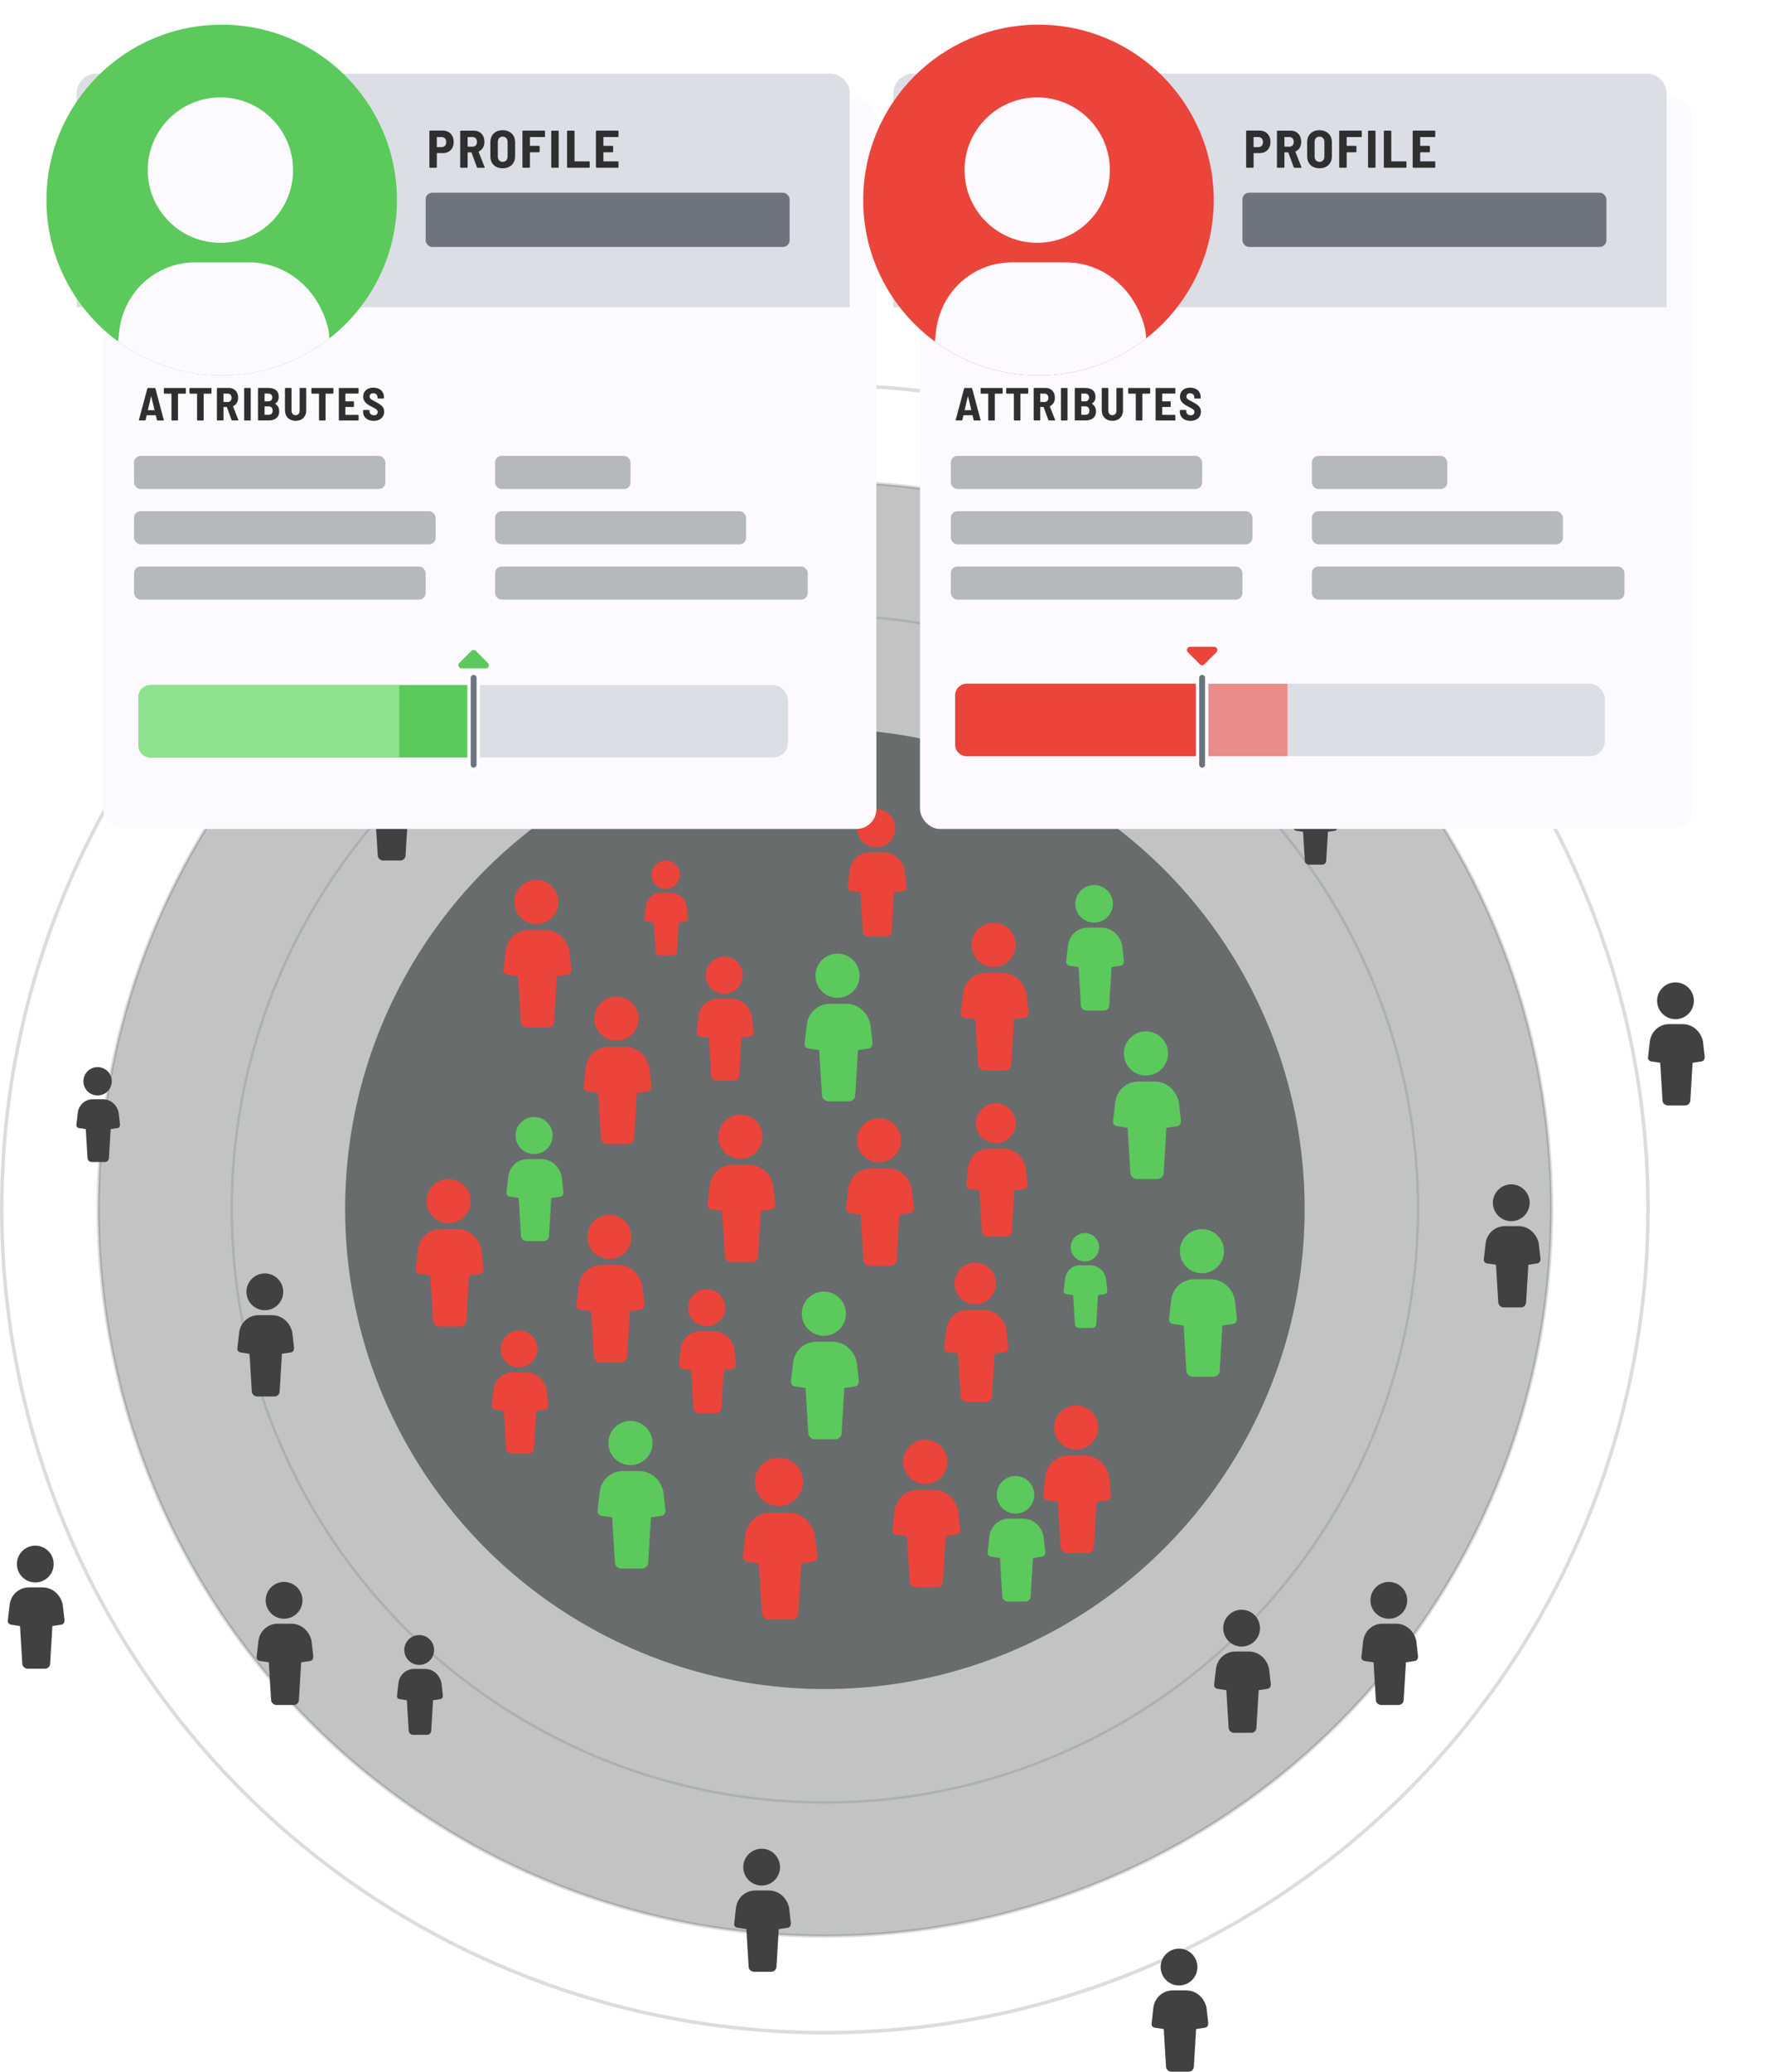 <?xml version="1.0" encoding="UTF-8"?>
<svg id="Layer_2" data-name="Layer 2" xmlns="http://www.w3.org/2000/svg" xmlns:xlink="http://www.w3.org/1999/xlink" viewBox="0 0 535.24 624.65">
  <defs>
    <style>
      .cls-1 {
        stroke-width: 1.06px;
      }

      .cls-1, .cls-2, .cls-3, .cls-4 {
        fill: none;
      }

      .cls-1, .cls-3, .cls-5, .cls-4 {
        opacity: .25;
      }

      .cls-1, .cls-3, .cls-4 {
        stroke: #6d747e;
        stroke-miterlimit: 10;
      }

      .cls-6 {
        clip-path: url(#clippath);
      }

      .cls-2, .cls-5, .cls-7, .cls-8, .cls-9, .cls-10, .cls-11, .cls-12, .cls-13, .cls-14, .cls-15, .cls-16, .cls-17, .cls-18, .cls-19, .cls-20 {
        stroke-width: 0px;
      }

      .cls-3 {
        stroke-width: .76px;
      }

      .cls-21 {
        clip-path: url(#clippath-1);
      }

      .cls-22 {
        filter: url(#drop-shadow-4);
      }

      .cls-23 {
        filter: url(#drop-shadow-2);
      }

      .cls-5, .cls-7 {
        fill: #0e1417;
      }

      .cls-7 {
        opacity: .5;
      }

      .cls-8 {
        filter: url(#drop-shadow-3);
      }

      .cls-8, .cls-9, .cls-20 {
        fill: #fcfaff;
      }

      .cls-9 {
        filter: url(#drop-shadow-1);
      }

      .cls-10 {
        fill: #5cc95c;
      }

      .cls-11 {
        fill: #6d747e;
      }

      .cls-12 {
        fill: #2f2f2f;
      }

      .cls-13 {
        fill: #404142;
      }

      .cls-14 {
        fill: #dcdee6;
      }

      .cls-15 {
        fill: #b5b8bc;
      }

      .cls-16 {
        fill: #8de28d;
      }

      .cls-17 {
        fill: #fff;
      }

      .cls-18 {
        fill: #eb443b;
      }

      .cls-19 {
        fill: #ea8c8c;
      }
    </style>
    <filter id="drop-shadow-1" filterUnits="userSpaceOnUse">
      <feOffset dx="8.01" dy="8.01"/>
      <feGaussianBlur result="blur" stdDeviation="8.01"/>
      <feFlood flood-color="#000" flood-opacity=".35"/>
      <feComposite in2="blur" operator="in"/>
      <feComposite in="SourceGraphic"/>
    </filter>
    <filter id="drop-shadow-2" filterUnits="userSpaceOnUse">
      <feOffset dx="7.44" dy="7.44"/>
      <feGaussianBlur result="blur-2" stdDeviation="18.8"/>
      <feFlood flood-color="#000" flood-opacity=".45"/>
      <feComposite in2="blur-2" operator="in"/>
      <feComposite in="SourceGraphic"/>
    </filter>
    <clipPath id="clippath">
      <circle class="cls-2" cx="59.45" cy="52.88" r="52.88"/>
    </clipPath>
    <filter id="drop-shadow-3" filterUnits="userSpaceOnUse">
      <feOffset dx="8.01" dy="8.01"/>
      <feGaussianBlur result="blur-3" stdDeviation="8.01"/>
      <feFlood flood-color="#000" flood-opacity=".35"/>
      <feComposite in2="blur-3" operator="in"/>
      <feComposite in="SourceGraphic"/>
    </filter>
    <filter id="drop-shadow-4" filterUnits="userSpaceOnUse">
      <feOffset dx="7.44" dy="7.44"/>
      <feGaussianBlur result="blur-4" stdDeviation="18.8"/>
      <feFlood flood-color="#000" flood-opacity=".45"/>
      <feComposite in2="blur-4" operator="in"/>
      <feComposite in="SourceGraphic"/>
    </filter>
    <clipPath id="clippath-1">
      <circle class="cls-2" cx="305.88" cy="52.88" r="52.88"/>
    </clipPath>
  </defs>
  <g id="Layer_1-2" data-name="Layer 1">
    <circle class="cls-4" cx="248.88" cy="364.52" r="219.24"/>
    <circle class="cls-5" cx="248.88" cy="364.52" r="219.24"/>
    <circle class="cls-7" cx="248.88" cy="364.52" r="144.75"/>
    <circle class="cls-1" cx="248.88" cy="364.52" r="248.35"/>
    <circle class="cls-3" cx="248.88" cy="364.52" r="178.95"/>
    <path class="cls-18" d="m158.77,413.77h-4.06c-2.98,0-5.42,2.17-5.83,5.15l-.54,4.74c-.14.68.27,1.22.95,1.35.81.14,1.76.27,2.71.41l.68,11.24c0,.95.81,1.63,1.63,1.63h5.15c.95,0,1.63-.68,1.63-1.63l.68-11.24c.95-.14,1.76-.27,2.71-.41.68-.14.95-.68.95-1.35l-.54-4.74c-.68-2.98-3.12-5.15-6.1-5.15h0Zm3.39-7.04c0,3.07-2.49,5.55-5.55,5.55s-5.55-2.49-5.55-5.55,2.49-5.55,5.55-5.55,5.55,2.49,5.55,5.55"/>
    <path class="cls-13" d="m87.87,489.56h-4.06c-2.98,0-5.42,2.17-5.83,5.15l-.54,4.74c-.14.68.27,1.22.95,1.35.81.14,1.76.27,2.71.41l.68,11.24c0,.95.81,1.63,1.63,1.63h5.15c.95,0,1.63-.68,1.63-1.63l.68-11.24c.95-.14,1.76-.27,2.71-.41.68-.14.95-.68.95-1.35l-.54-4.74c-.68-2.98-3.12-5.15-6.1-5.15h0Zm3.39-7.04c0,3.07-2.49,5.55-5.55,5.55s-5.55-2.49-5.55-5.55,2.49-5.55,5.55-5.55,5.55,2.49,5.55,5.55"/>
    <path class="cls-13" d="m82.06,396.54h-4.06c-2.98,0-5.42,2.17-5.83,5.15l-.54,4.74c-.14.68.27,1.22.95,1.35.81.14,1.76.27,2.71.41l.68,11.24c0,.95.81,1.63,1.63,1.63h5.15c.95,0,1.63-.68,1.63-1.63l.68-11.24c.95-.14,1.76-.27,2.71-.41.68-.14.95-.68.95-1.35l-.54-4.74c-.68-2.98-3.12-5.15-6.1-5.15h0Zm3.39-7.04c0,3.07-2.49,5.55-5.55,5.55s-5.55-2.49-5.55-5.55,2.49-5.55,5.55-5.55,5.55,2.49,5.55,5.55"/>
    <path class="cls-13" d="m12.81,478.62h-4.06c-2.98,0-5.42,2.17-5.83,5.15l-.54,4.74c-.14.68.27,1.22.95,1.35.81.14,1.76.27,2.71.41l.68,11.24c0,.95.81,1.63,1.63,1.63h5.15c.95,0,1.63-.68,1.63-1.63l.68-11.24c.95-.14,1.76-.27,2.71-.41.68-.14.95-.68.95-1.35l-.54-4.74c-.68-2.98-3.12-5.15-6.1-5.15h0Zm3.39-7.04c0,3.07-2.49,5.55-5.55,5.55s-5.55-2.49-5.55-5.55,2.49-5.55,5.55-5.55,5.55,2.49,5.55,5.55"/>
    <path class="cls-13" d="m128.24,503.2h-3.29c-2.41,0-4.39,1.76-4.72,4.17l-.44,3.84c-.11.55.22.99.77,1.1.66.11,1.43.22,2.19.33l.55,9.11c0,.77.66,1.32,1.32,1.32h4.17c.77,0,1.32-.55,1.32-1.32l.55-9.11c.77-.11,1.43-.22,2.19-.33.55-.11.77-.55.77-1.1l-.44-3.84c-.55-2.41-2.52-4.17-4.94-4.17h0Zm2.74-5.71c0,2.48-2.01,4.5-4.5,4.5s-4.5-2.01-4.5-4.5,2.01-4.5,4.5-4.5,4.5,2.01,4.5,4.5"/>
    <path class="cls-13" d="m120.05,234.94h-4.06c-2.98,0-5.42,2.17-5.83,5.15l-.54,4.74c-.14.68.27,1.22.95,1.35.81.14,1.76.27,2.71.41l.68,11.24c0,.95.81,1.63,1.63,1.63h5.15c.95,0,1.63-.68,1.63-1.63l.68-11.24c.95-.14,1.76-.27,2.71-.41.68-.14.95-.68.95-1.35l-.54-4.74c-.68-2.98-3.12-5.15-6.1-5.15h0Zm3.39-7.04c0,3.07-2.49,5.55-5.55,5.55s-5.55-2.49-5.55-5.55,2.49-5.55,5.55-5.55,5.55,2.49,5.55,5.55"/>
    <path class="cls-13" d="m231.96,570h-4.06c-2.98,0-5.42,2.17-5.83,5.15l-.54,4.74c-.14.68.27,1.22.95,1.35.81.14,1.76.27,2.71.41l.68,11.24c0,.95.81,1.63,1.63,1.63h5.15c.95,0,1.63-.68,1.63-1.63l.68-11.24c.95-.14,1.76-.27,2.71-.41.68-.14.95-.68.95-1.35l-.54-4.74c-.68-2.98-3.12-5.15-6.1-5.15h0Zm3.39-7.04c0,3.07-2.49,5.55-5.55,5.55s-5.55-2.49-5.55-5.55,2.49-5.55,5.55-5.55,5.55,2.49,5.55,5.55"/>
    <path class="cls-13" d="m357.89,600.13h-4.06c-2.98,0-5.42,2.17-5.83,5.15l-.54,4.74c-.14.68.27,1.22.95,1.35.81.14,1.76.27,2.71.41l.68,11.24c0,.95.81,1.63,1.63,1.63h5.15c.95,0,1.63-.68,1.63-1.63l.68-11.24c.95-.14,1.76-.27,2.71-.41.68-.14.95-.68.95-1.35l-.54-4.74c-.68-2.98-3.12-5.15-6.1-5.15h0Zm3.39-7.04c0,3.07-2.49,5.55-5.55,5.55s-5.55-2.49-5.55-5.55,2.49-5.55,5.55-5.55,5.55,2.49,5.55,5.55"/>
    <path class="cls-13" d="m421.19,489.56h-4.06c-2.98,0-5.42,2.17-5.83,5.15l-.54,4.74c-.14.68.27,1.22.95,1.35.81.14,1.76.27,2.71.41l.68,11.24c0,.95.81,1.63,1.63,1.63h5.15c.95,0,1.63-.68,1.63-1.63l.68-11.24c.95-.14,1.76-.27,2.71-.41.68-.14.95-.68.95-1.35l-.54-4.74c-.68-2.98-3.12-5.15-6.1-5.15h0Zm3.39-7.04c0,3.07-2.49,5.55-5.55,5.55s-5.55-2.49-5.55-5.55,2.49-5.55,5.55-5.55,5.55,2.49,5.55,5.55"/>
    <path class="cls-13" d="m376.77,497.95h-4.06c-2.98,0-5.42,2.17-5.83,5.15l-.54,4.74c-.14.68.27,1.22.95,1.35.81.14,1.76.27,2.71.41l.68,11.24c0,.95.81,1.63,1.63,1.63h5.15c.95,0,1.63-.68,1.63-1.63l.68-11.24c.95-.14,1.76-.27,2.71-.41.68-.14.95-.68.95-1.35l-.54-4.74c-.68-2.98-3.12-5.15-6.1-5.15h0Zm3.39-7.04c0,3.07-2.49,5.55-5.55,5.55s-5.55-2.49-5.55-5.55,2.49-5.55,5.55-5.55,5.55,2.49,5.55,5.55"/>
    <path class="cls-13" d="m458.13,369.69h-4.06c-2.98,0-5.42,2.17-5.83,5.15l-.54,4.74c-.14.68.27,1.22.95,1.35.81.14,1.76.27,2.71.41l.68,11.24c0,.95.81,1.63,1.63,1.63h5.15c.95,0,1.63-.68,1.63-1.63l.68-11.24c.95-.14,1.76-.27,2.71-.41.68-.14.95-.68.95-1.35l-.54-4.74c-.68-2.98-3.12-5.15-6.1-5.15h0Zm3.39-7.04c0,3.07-2.49,5.55-5.55,5.55s-5.55-2.49-5.55-5.55,2.49-5.55,5.55-5.55,5.55,2.49,5.55,5.55"/>
    <path class="cls-13" d="m507.68,308.79h-4.06c-2.98,0-5.42,2.17-5.83,5.15l-.54,4.74c-.14.68.27,1.22.95,1.35.81.14,1.76.27,2.71.41l.68,11.24c0,.95.81,1.63,1.63,1.63h5.15c.95,0,1.63-.68,1.63-1.63l.68-11.24c.95-.14,1.76-.27,2.71-.41.68-.14.95-.68.95-1.35l-.54-4.74c-.68-2.98-3.12-5.15-6.1-5.15h0Zm3.39-7.04c0,3.07-2.49,5.55-5.55,5.55s-5.55-2.49-5.55-5.55,2.49-5.55,5.55-5.55,5.55,2.49,5.55,5.55"/>
    <path class="cls-18" d="m164.44,280.4h-4.87c-3.57,0-6.5,2.6-6.99,6.17l-.65,5.69c-.16.81.32,1.46,1.14,1.62.97.16,2.11.32,3.25.49l.81,13.48c0,1.14.97,1.95,1.95,1.95h6.17c1.14,0,1.95-.81,1.95-1.95l.81-13.48c1.14-.16,2.11-.32,3.25-.49.81-.16,1.14-.81,1.14-1.62l-.65-5.69c-.81-3.57-3.74-6.17-7.31-6.17h0Zm4.06-8.45c0,3.68-2.98,6.66-6.66,6.66s-6.66-2.98-6.66-6.66,2.98-6.66,6.66-6.66,6.66,2.98,6.66,6.66"/>
    <path class="cls-18" d="m215.37,401.38h-4.09c-3,0-5.46,2.18-5.87,5.19l-.55,4.78c-.14.68.27,1.23.95,1.36.82.14,1.77.27,2.73.41l.68,11.33c0,.95.82,1.64,1.64,1.64h5.19c.95,0,1.64-.68,1.64-1.64l.68-11.33c.95-.14,1.77-.27,2.73-.41.68-.14.95-.68.95-1.36l-.55-4.78c-.68-3-3.14-5.19-6.14-5.19h0Zm3.41-7.1c0,3.09-2.5,5.59-5.59,5.59s-5.59-2.5-5.59-5.59,2.5-5.59,5.59-5.59,5.59,2.5,5.59,5.59"/>
    <path class="cls-18" d="m220.71,301.14h-4.09c-3,0-5.46,2.18-5.87,5.19l-.55,4.78c-.14.68.27,1.23.95,1.36.82.14,1.77.27,2.73.41l.68,11.33c0,.95.82,1.64,1.64,1.64h5.19c.95,0,1.64-.68,1.64-1.64l.68-11.33c.95-.14,1.77-.27,2.73-.41.68-.14.95-.68.95-1.36l-.55-4.78c-.68-3-3.14-5.19-6.14-5.19h0Zm3.41-7.1c0,3.09-2.5,5.59-5.59,5.59s-5.59-2.5-5.59-5.59,2.5-5.59,5.59-5.59,5.59,2.5,5.59,5.59"/>
    <path class="cls-10" d="m251.17,404.54h-4.87c-3.57,0-6.5,2.6-6.99,6.17l-.65,5.69c-.16.81.32,1.46,1.14,1.62.97.16,2.11.32,3.25.49l.81,13.48c0,1.14.97,1.95,1.95,1.95h6.17c1.14,0,1.95-.81,1.95-1.95l.81-13.48c1.14-.16,2.11-.32,3.25-.49.81-.16,1.14-.81,1.14-1.62l-.65-5.69c-.81-3.57-3.74-6.17-7.31-6.17h0Zm4.06-8.45c0,3.68-2.98,6.66-6.66,6.66s-6.66-2.98-6.66-6.66,2.98-6.66,6.66-6.66,6.66,2.98,6.66,6.66"/>
    <path class="cls-18" d="m296.69,394.96h-4.59c-3.37,0-6.12,2.45-6.58,5.82l-.61,5.36c-.15.77.31,1.38,1.07,1.53.92.15,1.99.31,3.06.46l.77,12.7c0,1.07.92,1.84,1.84,1.84h5.82c1.07,0,1.84-.77,1.84-1.84l.77-12.7c1.07-.15,1.99-.31,3.06-.46.77-.15,1.07-.77,1.07-1.53l-.61-5.36c-.76-3.37-3.52-5.82-6.89-5.82h0Zm3.83-7.96c0,3.47-2.81,6.27-6.27,6.27s-6.27-2.81-6.27-6.27,2.81-6.27,6.27-6.27,6.27,2.81,6.27,6.27"/>
    <path class="cls-18" d="m302.38,293.34h-4.87c-3.57,0-6.5,2.6-6.99,6.17l-.65,5.69c-.16.81.32,1.46,1.14,1.62.97.16,2.11.32,3.25.49l.81,13.48c0,1.14.97,1.95,1.95,1.95h6.17c1.14,0,1.95-.81,1.95-1.95l.81-13.48c1.14-.16,2.11-.32,3.25-.49.81-.16,1.14-.81,1.14-1.62l-.65-5.69c-.81-3.57-3.74-6.17-7.31-6.17h0Zm4.06-8.45c0,3.68-2.98,6.66-6.66,6.66s-6.66-2.98-6.66-6.66,2.98-6.66,6.66-6.66,6.66,2.98,6.66,6.66"/>
    <path class="cls-18" d="m266.61,257.01h-4.21c-3.09,0-5.62,2.25-6.04,5.34l-.56,4.92c-.14.7.28,1.26.98,1.4.84.14,1.83.28,2.81.42l.7,11.66c0,.98.84,1.69,1.69,1.69h5.34c.98,0,1.69-.7,1.69-1.69l.7-11.66c.98-.14,1.83-.28,2.81-.42.7-.14.98-.7.98-1.4l-.56-4.92c-.7-3.09-3.23-5.34-6.32-5.34h0Zm3.51-7.3c0,3.18-2.58,5.76-5.76,5.76s-5.76-2.58-5.76-5.76,2.58-5.76,5.76-5.76,5.76,2.58,5.76,5.76"/>
    <path class="cls-10" d="m329,381.49h-3.14c-2.3,0-4.18,1.67-4.49,3.97l-.42,3.66c-.1.52.21.94.73,1.05.63.1,1.36.21,2.09.31l.52,8.67c0,.73.63,1.25,1.25,1.25h3.97c.73,0,1.25-.52,1.25-1.25l.52-8.67c.73-.1,1.36-.21,2.09-.31.52-.1.73-.52.73-1.05l-.42-3.66c-.52-2.3-2.4-3.97-4.7-3.97h0Zm2.61-5.43c0,2.37-1.92,4.28-4.28,4.28s-4.28-1.92-4.28-4.28,1.92-4.28,4.28-4.28,4.28,1.92,4.28,4.28"/>
    <path class="cls-18" d="m202.49,269.18h-3.14c-2.3,0-4.18,1.67-4.49,3.97l-.42,3.66c-.1.52.21.94.73,1.05.63.1,1.36.21,2.09.31l.52,8.67c0,.73.63,1.25,1.25,1.25h3.97c.73,0,1.25-.52,1.25-1.25l.52-8.67c.73-.1,1.36-.21,2.09-.31.52-.1.73-.52.73-1.05l-.42-3.66c-.52-2.3-2.4-3.97-4.7-3.97h0Zm2.61-5.43c0,2.37-1.92,4.28-4.28,4.28s-4.28-1.92-4.28-4.28,1.92-4.28,4.28-4.28,4.28,1.92,4.28,4.28"/>
    <path class="cls-13" d="m319.51,146.65h-3.14c-2.3,0-4.18,1.67-4.49,3.97l-.42,3.66c-.1.52.21.94.73,1.05.63.1,1.36.21,2.09.31l.52,8.67c0,.73.63,1.25,1.25,1.25h3.97c.73,0,1.25-.52,1.25-1.25l.52-8.67c.73-.1,1.36-.21,2.09-.31.52-.1.73-.52.73-1.05l-.42-3.66c-.52-2.3-2.4-3.97-4.7-3.97h0Zm2.61-5.43c0,2.37-1.92,4.28-4.28,4.28s-4.28-1.92-4.28-4.28,1.92-4.28,4.28-4.28,4.28,1.92,4.28,4.28"/>
    <path class="cls-13" d="m31.11,331.45h-3.14c-2.3,0-4.18,1.67-4.49,3.97l-.42,3.66c-.1.52.21.94.73,1.05.63.1,1.36.21,2.09.31l.52,8.67c0,.73.63,1.25,1.25,1.25h3.97c.73,0,1.25-.52,1.25-1.25l.52-8.67c.73-.1,1.36-.21,2.09-.31.52-.1.73-.52.73-1.05l-.42-3.66c-.52-2.3-2.4-3.97-4.7-3.97h0Zm2.61-5.43c0,2.37-1.92,4.28-4.28,4.28s-4.28-1.92-4.28-4.28,1.92-4.28,4.28-4.28,4.28,1.92,4.28,4.28"/>
    <path class="cls-13" d="m398.38,241.8h-3.14c-2.3,0-4.18,1.67-4.49,3.97l-.42,3.66c-.1.52.21.94.73,1.05.63.1,1.36.21,2.09.31l.52,8.67c0,.73.63,1.25,1.25,1.25h3.97c.73,0,1.25-.52,1.25-1.25l.52-8.67c.73-.1,1.36-.21,2.09-.31.52-.1.73-.52.73-1.05l-.42-3.66c-.52-2.3-2.4-3.97-4.7-3.97h0Zm2.61-5.43c0,2.37-1.92,4.28-4.28,4.28s-4.28-1.92-4.28-4.28,1.92-4.28,4.28-4.28,4.28,1.92,4.28,4.28"/>
    <path class="cls-10" d="m192.82,443.54h-4.87c-3.57,0-6.5,2.6-6.99,6.17l-.65,5.69c-.16.81.32,1.46,1.14,1.62.97.16,2.11.32,3.25.49l.81,13.48c0,1.14.97,1.95,1.95,1.95h6.17c1.14,0,1.95-.81,1.95-1.95l.81-13.48c1.14-.16,2.11-.32,3.25-.49.81-.16,1.14-.81,1.14-1.62l-.65-5.69c-.81-3.57-3.74-6.17-7.31-6.17h0Zm4.06-8.45c0,3.68-2.98,6.66-6.66,6.66s-6.66-2.98-6.66-6.66,2.98-6.66,6.66-6.66,6.66,2.98,6.66,6.66"/>
    <path class="cls-18" d="m186.47,381.39h-4.87c-3.57,0-6.5,2.6-6.99,6.17l-.65,5.69c-.16.81.32,1.46,1.14,1.62.97.16,2.11.32,3.25.49l.81,13.48c0,1.14.97,1.95,1.95,1.95h6.17c1.14,0,1.95-.81,1.95-1.95l.81-13.48c1.14-.16,2.11-.32,3.25-.49.81-.16,1.14-.81,1.14-1.62l-.65-5.69c-.81-3.57-3.74-6.17-7.31-6.17h0Zm4.06-8.45c0,3.68-2.98,6.66-6.66,6.66s-6.66-2.98-6.66-6.66,2.98-6.66,6.66-6.66,6.66,2.98,6.66,6.66"/>
    <path class="cls-18" d="m237.86,456.07h-5.34c-3.92,0-7.13,2.85-7.66,6.77l-.71,6.24c-.18.89.36,1.6,1.25,1.78,1.07.18,2.32.36,3.56.53l.89,14.79c0,1.25,1.07,2.14,2.14,2.14h6.77c1.25,0,2.14-.89,2.14-2.14l.89-14.79c1.25-.18,2.32-.36,3.56-.53.89-.18,1.25-.89,1.25-1.78l-.71-6.24c-.89-3.92-4.1-6.77-8.02-6.77h0Zm4.45-9.26c0,4.03-3.27,7.3-7.3,7.3s-7.3-3.27-7.3-7.3,3.27-7.3,7.3-7.3,7.3,3.27,7.3,7.3"/>
    <path class="cls-18" d="m281.76,449.21h-4.87c-3.57,0-6.5,2.6-6.99,6.17l-.65,5.69c-.16.81.32,1.46,1.14,1.62.97.16,2.11.32,3.25.49l.81,13.48c0,1.14.97,1.95,1.95,1.95h6.17c1.14,0,1.95-.81,1.95-1.95l.81-13.48c1.14-.16,2.11-.32,3.25-.49.81-.16,1.14-.81,1.14-1.62l-.65-5.69c-.81-3.57-3.74-6.17-7.31-6.17h0Zm4.06-8.45c0,3.68-2.98,6.66-6.66,6.66s-6.66-2.98-6.66-6.66,2.98-6.66,6.66-6.66,6.66,2.98,6.66,6.66"/>
    <path class="cls-10" d="m308.61,457.88h-4.14c-3.04,0-5.53,2.21-5.94,5.25l-.55,4.84c-.14.69.28,1.24.97,1.38.83.14,1.8.28,2.76.41l.69,11.47c0,.97.83,1.66,1.66,1.66h5.25c.97,0,1.66-.69,1.66-1.66l.69-11.47c.97-.14,1.8-.28,2.76-.41.69-.14.97-.69.97-1.38l-.55-4.84c-.69-3.04-3.18-5.25-6.22-5.25h0Zm3.45-7.18c0,3.13-2.54,5.66-5.66,5.66s-5.66-2.54-5.66-5.66,2.54-5.66,5.66-5.66,5.66,2.54,5.66,5.66"/>
    <path class="cls-10" d="m332.32,279.7h-4.14c-3.04,0-5.53,2.21-5.94,5.25l-.55,4.84c-.14.69.28,1.24.97,1.38.83.14,1.8.28,2.76.41l.69,11.47c0,.97.83,1.66,1.66,1.66h5.25c.97,0,1.66-.69,1.66-1.66l.69-11.47c.97-.14,1.8-.28,2.76-.41.69-.14.97-.69.97-1.38l-.55-4.84c-.69-3.04-3.18-5.25-6.22-5.25h0Zm3.45-7.18c0,3.13-2.54,5.66-5.66,5.66s-5.66-2.54-5.66-5.66,2.54-5.66,5.66-5.66,5.66,2.54,5.66,5.66"/>
    <path class="cls-18" d="m327.29,438.85h-4.87c-3.57,0-6.5,2.6-6.99,6.17l-.65,5.69c-.16.81.32,1.46,1.14,1.62.97.16,2.11.32,3.25.49l.81,13.48c0,1.14.97,1.95,1.95,1.95h6.17c1.14,0,1.95-.81,1.95-1.95l.81-13.48c1.14-.16,2.11-.32,3.25-.49.81-.16,1.14-.81,1.14-1.62l-.65-5.69c-.81-3.57-3.74-6.17-7.31-6.17h0Zm4.06-8.45c0,3.68-2.98,6.66-6.66,6.66s-6.66-2.98-6.66-6.66,2.98-6.66,6.66-6.66,6.66,2.98,6.66,6.66"/>
    <path class="cls-10" d="m163.33,349.48h-4.09c-3,0-5.46,2.18-5.87,5.19l-.55,4.78c-.14.68.27,1.23.95,1.36.82.14,1.77.27,2.73.41l.68,11.33c0,.95.82,1.64,1.64,1.64h5.19c.95,0,1.64-.68,1.64-1.64l.68-11.33c.95-.14,1.77-.27,2.73-.41.68-.14.95-.68.95-1.36l-.55-4.78c-.68-3-3.14-5.19-6.14-5.19h0Zm3.41-7.1c0,3.09-2.5,5.59-5.59,5.59s-5.59-2.5-5.59-5.59,2.5-5.59,5.59-5.59,5.59,2.5,5.59,5.59"/>
    <path class="cls-18" d="m137.95,370.59h-4.87c-3.57,0-6.5,2.6-6.99,6.17l-.65,5.69c-.16.81.32,1.46,1.14,1.62.97.16,2.11.32,3.25.49l.81,13.48c0,1.14.97,1.95,1.95,1.95h6.17c1.14,0,1.95-.81,1.95-1.95l.81-13.48c1.14-.16,2.11-.32,3.25-.49.81-.16,1.14-.81,1.14-1.62l-.65-5.69c-.81-3.57-3.74-6.17-7.31-6.17h0Zm4.06-8.45c0,3.68-2.98,6.66-6.66,6.66s-6.66-2.98-6.66-6.66,2.98-6.66,6.66-6.66,6.66,2.98,6.66,6.66"/>
    <path class="cls-18" d="m188.6,315.59h-4.87c-3.57,0-6.5,2.6-6.99,6.17l-.65,5.69c-.16.81.32,1.46,1.14,1.62.97.16,2.11.32,3.25.49l.81,13.48c0,1.14.97,1.95,1.95,1.95h6.17c1.14,0,1.95-.81,1.95-1.95l.81-13.48c1.14-.16,2.11-.32,3.25-.49.81-.16,1.14-.81,1.14-1.62l-.65-5.69c-.81-3.57-3.74-6.17-7.31-6.17h0Zm4.06-8.45c0,3.68-2.98,6.66-6.66,6.66s-6.66-2.98-6.66-6.66,2.98-6.66,6.66-6.66,6.66,2.98,6.66,6.66"/>
    <path class="cls-10" d="m255.29,302.65h-4.87c-3.57,0-6.5,2.6-6.99,6.17l-.65,5.69c-.16.81.32,1.46,1.14,1.62.97.16,2.11.32,3.25.49l.81,13.48c0,1.14.97,1.95,1.95,1.95h6.17c1.14,0,1.95-.81,1.95-1.95l.81-13.48c1.14-.16,2.11-.32,3.25-.49.81-.16,1.14-.81,1.14-1.62l-.65-5.69c-.81-3.57-3.74-6.17-7.31-6.17h0Zm4.06-8.45c0,3.68-2.98,6.66-6.66,6.66s-6.66-2.98-6.66-6.66,2.98-6.66,6.66-6.66,6.66,2.98,6.66,6.66"/>
    <path class="cls-18" d="m225.99,351.16h-4.87c-3.57,0-6.5,2.6-6.99,6.17l-.65,5.69c-.16.81.32,1.46,1.14,1.62.97.16,2.11.32,3.25.49l.81,13.48c0,1.14.97,1.95,1.95,1.95h6.17c1.14,0,1.95-.81,1.95-1.95l.81-13.48c1.14-.16,2.11-.32,3.25-.49.81-.16,1.14-.81,1.14-1.62l-.65-5.69c-.81-3.57-3.74-6.17-7.31-6.17h0Zm4.06-8.45c0,3.68-2.98,6.66-6.66,6.66s-6.66-2.98-6.66-6.66,2.98-6.66,6.66-6.66,6.66,2.98,6.66,6.66"/>
    <path class="cls-18" d="m267.79,352.27h-4.87c-3.57,0-6.5,2.6-6.99,6.17l-.65,5.69c-.16.81.32,1.46,1.14,1.62.97.16,2.11.32,3.25.49l.81,13.48c0,1.14.97,1.95,1.95,1.95h6.17c1.14,0,1.95-.81,1.95-1.95l.81-13.48c1.14-.16,2.11-.32,3.25-.49.81-.16,1.14-.81,1.14-1.62l-.65-5.69c-.81-3.57-3.74-6.17-7.31-6.17h0Zm4.06-8.45c0,3.68-2.98,6.66-6.66,6.66s-6.66-2.98-6.66-6.66,2.98-6.66,6.66-6.66,6.66,2.98,6.66,6.66"/>
    <path class="cls-18" d="m302.81,346.29h-4.4c-3.22,0-5.86,2.35-6.3,5.57l-.59,5.13c-.15.73.29,1.32,1.03,1.47.88.15,1.91.29,2.93.44l.73,12.17c0,1.03.88,1.76,1.76,1.76h5.57c1.03,0,1.76-.73,1.76-1.76l.73-12.17c1.03-.15,1.91-.29,2.93-.44.73-.15,1.03-.73,1.03-1.47l-.59-5.13c-.73-3.22-3.37-5.57-6.59-5.57h0Zm3.66-7.62c0,3.32-2.69,6.01-6.01,6.01s-6.01-2.69-6.01-6.01,2.69-6.01,6.01-6.01,6.01,2.69,6.01,6.01"/>
    <path class="cls-10" d="m365.24,385.7h-4.87c-3.57,0-6.5,2.6-6.99,6.17l-.65,5.69c-.16.81.32,1.46,1.14,1.62.97.16,2.11.32,3.25.49l.81,13.48c0,1.14.97,1.95,1.95,1.95h6.17c1.14,0,1.95-.81,1.95-1.95l.81-13.48c1.14-.16,2.11-.32,3.25-.49.81-.16,1.14-.81,1.14-1.62l-.65-5.69c-.81-3.57-3.74-6.17-7.31-6.17h0Zm4.06-8.45c0,3.68-2.98,6.66-6.66,6.66s-6.66-2.98-6.66-6.66,2.98-6.66,6.66-6.66,6.66,2.98,6.66,6.66"/>
    <path class="cls-10" d="m348.35,326.08h-4.87c-3.57,0-6.5,2.6-6.99,6.17l-.65,5.69c-.16.81.32,1.46,1.14,1.62.97.16,2.11.32,3.25.49l.81,13.48c0,1.14.97,1.95,1.95,1.95h6.17c1.14,0,1.95-.81,1.95-1.95l.81-13.48c1.14-.16,2.11-.32,3.25-.49.81-.16,1.14-.81,1.14-1.62l-.65-5.69c-.81-3.57-3.74-6.17-7.31-6.17h0Zm4.06-8.45c0,3.68-2.98,6.66-6.66,6.66s-6.66-2.98-6.66-6.66,2.98-6.66,6.66-6.66,6.66,2.98,6.66,6.66"/>
    <rect class="cls-9" x="23.13" y="21.64" width="233.28" height="220.29" rx="6" ry="6"/>
    <path class="cls-14" d="m23.13,22.19h233.28v64.46c0,3.31-2.69,6-6,6H29.13c-3.31,0-6-2.69-6-6V22.19h0Z" transform="translate(279.53 114.85) rotate(180)"/>
    <g class="cls-23">
      <circle class="cls-10" cx="59.45" cy="52.88" r="52.88"/>
      <g class="cls-6">
        <path class="cls-20" d="m67.61,71.66h-16.04c-11.76,0-21.39,8.56-22.99,20.32l-2.14,18.72c-.53,2.67,1.07,4.81,3.74,5.35,3.21.53,6.95,1.07,10.69,1.6l2.67,44.38c0,3.74,3.21,6.42,6.42,6.42h20.32c3.74,0,6.42-2.67,6.42-6.42l2.67-44.38c3.74-.53,6.95-1.07,10.69-1.6,2.67-.53,3.74-2.67,3.74-5.35l-2.14-18.72c-2.67-11.77-12.3-20.32-24.06-20.32h0Zm13.37-27.81c0,12.11-9.82,21.92-21.92,21.92s-21.92-9.82-21.92-21.92,9.82-21.92,21.92-21.92,21.92,9.82,21.92,21.92"/>
      </g>
    </g>
    <g>
      <rect class="cls-15" x="40.44" y="137.46" width="75.83" height="10" rx="2" ry="2"/>
      <rect class="cls-15" x="40.44" y="154.13" width="91" height="10" rx="2" ry="2"/>
      <rect class="cls-15" x="40.44" y="170.8" width="87.98" height="10" rx="2" ry="2"/>
      <rect class="cls-15" x="149.37" y="137.46" width="40.87" height="10" rx="2" ry="2"/>
      <rect class="cls-15" x="149.37" y="154.13" width="75.74" height="10" rx="2" ry="2"/>
      <rect class="cls-15" x="149.37" y="170.8" width="94.34" height="10" rx="2" ry="2"/>
    </g>
    <rect class="cls-11" x="128.42" y="58.11" width="109.82" height="16.35" rx="2" ry="2"/>
    <g>
      <path class="cls-12" d="m47.34,126.64l-.32-1.37s-.03-.06-.07-.06h-2.63s-.06.01-.07.06l-.32,1.37c-.03.1-.08.14-.18.14h-1.69c-.11,0-.17-.06-.14-.18l2.54-9.48c.03-.1.1-.14.2-.14h2.03c.1,0,.17.04.2.14l2.52,9.48s.01.04.01.06c0,.08-.06.13-.15.13h-1.71c-.1,0-.17-.04-.2-.14Zm-2.65-2.96h1.86s.08-.03.07-.08l-.97-4.03c-.01-.07-.07-.07-.08,0l-.95,4.03c-.01.06.03.08.07.08Z"/>
      <path class="cls-12" d="m56.08,117.15v1.37c0,.1-.07.17-.17.17h-2.13s-.07.03-.07.07v7.86c0,.1-.07.17-.17.17h-1.64c-.1,0-.17-.07-.17-.17v-7.86s-.03-.07-.07-.07h-2.06c-.1,0-.17-.07-.17-.17v-1.37c0-.1.07-.17.17-.17h6.3c.1,0,.17.07.17.17Z"/>
      <path class="cls-12" d="m63.81,117.15v1.37c0,.1-.07.17-.17.17h-2.13s-.07.03-.07.07v7.86c0,.1-.07.17-.17.17h-1.64c-.1,0-.17-.07-.17-.17v-7.86s-.03-.07-.07-.07h-2.06c-.1,0-.17-.07-.17-.17v-1.37c0-.1.07-.17.17-.17h6.3c.1,0,.17.07.17.17Z"/>
      <path class="cls-12" d="m69.87,126.64l-1.41-3.87s-.03-.06-.07-.06h-.9s-.07.03-.07.07v3.82c0,.1-.07.17-.17.17h-1.64c-.1,0-.17-.07-.17-.17v-9.47c0-.1.07-.17.17-.17h3.42c1.69,0,2.82,1.19,2.82,2.96,0,1.2-.56,2.12-1.5,2.54-.04.01-.06.06-.04.1l1.6,4.02s.01.06.01.08c0,.07-.04.11-.14.11h-1.72c-.1,0-.15-.04-.18-.14Zm-2.45-7.9v2.4s.03.07.07.07h1.23c.69,0,1.16-.49,1.16-1.26s-.48-1.27-1.16-1.27h-1.23s-.07.03-.07.07Z"/>
      <path class="cls-12" d="m73.67,126.62v-9.47c0-.1.07-.17.17-.17h1.64c.1,0,.17.07.17.17v9.47c0,.1-.07.17-.17.17h-1.64c-.1,0-.17-.07-.17-.17Z"/>
      <path class="cls-12" d="m81.15,126.78h-3.14c-.1,0-.17-.07-.17-.17v-9.47c0-.1.07-.17.17-.17h2.93c1.95,0,3.15.83,3.15,2.69,0,.95-.36,1.6-1.06,2-.04.03-.06.06-.01.08.77.45,1.2,1.19,1.22,2.28.01,1.86-1.34,2.75-3.08,2.75Zm-1.33-8.04v2.2s.03.07.07.07h1.06c.77,0,1.2-.43,1.2-1.16s-.43-1.18-1.2-1.18h-1.06s-.07.03-.07.07Zm2.44,5.07c0-.8-.45-1.29-1.18-1.29h-1.19s-.07.03-.07.07v2.41s.03.07.07.07h1.19c.73,0,1.18-.45,1.18-1.26Z"/>
      <path class="cls-12" d="m85.98,123.77v-6.63c0-.1.07-.17.17-.17h1.64c.1,0,.17.07.17.17v6.72c0,.8.49,1.33,1.23,1.33s1.22-.53,1.22-1.33v-6.72c0-.1.07-.17.17-.17h1.64c.1,0,.17.07.17.17v6.63c0,1.88-1.27,3.12-3.19,3.12s-3.21-1.25-3.21-3.12Z"/>
      <path class="cls-12" d="m100.6,117.15v1.37c0,.1-.07.17-.17.17h-2.13s-.07.03-.07.07v7.86c0,.1-.07.17-.17.17h-1.64c-.1,0-.17-.07-.17-.17v-7.86s-.03-.07-.07-.07h-2.06c-.1,0-.17-.07-.17-.17v-1.37c0-.1.07-.17.17-.17h6.3c.1,0,.17.07.17.17Z"/>
      <path class="cls-12" d="m108.03,118.67h-3.75s-.07.03-.07.07v2.19s.03.07.07.07h2.34c.1,0,.17.07.17.17v1.36c0,.1-.07.17-.17.17h-2.34s-.07.03-.07.07v2.25s.03.07.07.07h3.75c.1,0,.17.07.17.17v1.36c0,.1-.07.17-.17.17h-5.63c-.1,0-.17-.07-.17-.17v-9.47c0-.1.07-.17.17-.17h5.63c.1,0,.17.07.17.17v1.36c0,.1-.07.17-.17.17Z"/>
      <path class="cls-12" d="m109.54,124.15v-.36c0-.1.07-.17.17-.17h1.6c.1,0,.17.07.17.17v.27c0,.64.52,1.15,1.36,1.15.76,0,1.12-.45,1.12-.99,0-.66-.56-.95-1.71-1.54-1.25-.63-2.66-1.36-2.66-3.11,0-1.65,1.25-2.69,3.05-2.69,1.91,0,3.21,1.15,3.21,2.84v.28c0,.1-.07.17-.17.17h-1.61c-.1,0-.17-.07-.17-.17v-.25c0-.64-.48-1.18-1.29-1.18-.67,0-1.08.36-1.08.98,0,.66.48.95,1.74,1.58,1.36.77,2.65,1.36,2.65,3s-1.26,2.77-3.17,2.77-3.21-1.11-3.21-2.75Z"/>
    </g>
    <g>
      <path class="cls-12" d="m136.89,42.81c0,2.02-1.31,3.35-3.27,3.35h-1.74s-.08.03-.08.08v4.16c0,.11-.08.19-.19.19h-1.87c-.11,0-.19-.08-.19-.19v-10.84c0-.11.08-.19.19-.19h3.87c1.97,0,3.28,1.39,3.28,3.44Zm-2.26.05c0-.96-.56-1.54-1.38-1.54h-1.38s-.08.03-.08.08v2.88s.03.08.08.08h1.38c.82,0,1.38-.58,1.38-1.5Z"/>
      <path class="cls-12" d="m143.89,50.43l-1.62-4.42s-.03-.06-.08-.06h-1.02s-.08.03-.08.08v4.37c0,.11-.08.19-.19.19h-1.87c-.11,0-.19-.08-.19-.19v-10.82c0-.11.08-.19.19-.19h3.91c1.94,0,3.22,1.36,3.22,3.38,0,1.38-.64,2.42-1.71,2.9-.05.02-.06.06-.05.11l1.82,4.59s.02.06.02.1c0,.08-.05.13-.16.13h-1.97c-.11,0-.18-.05-.21-.16Zm-2.8-9.03v2.74s.03.08.08.08h1.41c.78,0,1.33-.56,1.33-1.44s-.54-1.46-1.33-1.46h-1.41s-.08.03-.08.08Z"/>
      <path class="cls-12" d="m147.95,47.12v-4.26c0-2.18,1.47-3.6,3.71-3.6s3.75,1.42,3.75,3.6v4.26c0,2.19-1.49,3.62-3.75,3.62s-3.71-1.42-3.71-3.62Zm5.2.1v-4.42c0-.96-.59-1.6-1.49-1.6s-1.46.64-1.46,1.6v4.42c0,.94.58,1.58,1.46,1.58s1.49-.64,1.49-1.58Z"/>
      <path class="cls-12" d="m164.25,41.32h-4.29s-.08.03-.08.08v2.5s.03.08.08.08h2.67c.11,0,.19.08.19.19v1.55c0,.11-.08.19-.19.19h-2.67s-.08.03-.08.08v4.4c0,.11-.08.19-.19.19h-1.87c-.11,0-.19-.08-.19-.19v-10.82c0-.11.08-.19.19-.19h6.43c.11,0,.19.08.19.19v1.55c0,.11-.08.19-.19.19Z"/>
      <path class="cls-12" d="m166.32,50.4v-10.82c0-.11.08-.19.19-.19h1.87c.11,0,.19.08.19.19v10.82c0,.11-.08.19-.19.19h-1.87c-.11,0-.19-.08-.19-.19Z"/>
      <path class="cls-12" d="m171.09,50.4v-10.82c0-.11.08-.19.19-.19h1.87c.11,0,.19.08.19.19v9s.03.08.08.08h4.31c.11,0,.19.08.19.19v1.55c0,.11-.08.19-.19.19h-6.45c-.11,0-.19-.08-.19-.19Z"/>
      <path class="cls-12" d="m186.42,41.32h-4.29s-.08.03-.08.08v2.5s.03.08.08.08h2.67c.11,0,.19.08.19.19v1.55c0,.11-.08.19-.19.19h-2.67s-.08.03-.08.08v2.58s.03.08.08.08h4.29c.11,0,.19.08.19.19v1.55c0,.11-.08.19-.19.19h-6.43c-.11,0-.19-.08-.19-.19v-10.82c0-.11.08-.19.19-.19h6.43c.11,0,.19.08.19.19v1.55c0,.11-.08.19-.19.19Z"/>
    </g>
    <rect class="cls-14" x="41.75" y="206.54" width="196.02" height="21.86" rx="4.53" ry="4.53"/>
    <path class="cls-10" d="m45.75,206.54h96.26v21.86H45.75c-2.21,0-4-1.79-4-4v-13.86c0-2.21,1.79-4,4-4Z"/>
    <path class="cls-16" d="m45.3,206.54h75.17v21.86H45.3c-1.96,0-3.54-1.59-3.54-3.54v-14.77c0-1.96,1.59-3.54,3.54-3.54Z"/>
    <path class="cls-10" d="m138.58,199.89l3.64-3.64c.38-.38.98-.38,1.36,0l3.64,3.64c.61.61.18,1.64-.68,1.64h-7.28c-.86,0-1.28-1.03-.68-1.64Z"/>
    <g>
      <path class="cls-11" d="m142.9,231.96c-.77,0-1.39-.62-1.39-1.39v-26.2c0-.77.62-1.39,1.39-1.39s1.39.62,1.39,1.39v26.2c0,.77-.62,1.39-1.39,1.39Z"/>
      <path class="cls-17" d="m142.9,203.48c.49,0,.89.4.89.89v26.2c0,.49-.4.89-.89.89s-.89-.4-.89-.89v-26.2c0-.49.4-.89.89-.89m0-1c-1.04,0-1.89.85-1.89,1.89v26.2c0,1.04.85,1.89,1.89,1.89s1.89-.85,1.89-1.89v-26.2c0-1.04-.85-1.89-1.89-1.89h0Z"/>
    </g>
    <rect class="cls-8" x="269.56" y="21.64" width="233.28" height="220.29" rx="6" ry="6"/>
    <path class="cls-14" d="m269.56,22.19h233.28v64.46c0,3.31-2.69,6-6,6h-221.28c-3.31,0-6-2.69-6-6V22.19h0Z" transform="translate(772.39 114.85) rotate(180)"/>
    <g class="cls-22">
      <circle class="cls-18" cx="305.88" cy="52.88" r="52.88"/>
      <g class="cls-21">
        <path class="cls-20" d="m314.05,71.66h-16.04c-11.76,0-21.39,8.56-22.99,20.32l-2.14,18.72c-.53,2.67,1.07,4.81,3.74,5.35,3.21.53,6.95,1.07,10.69,1.6l2.67,44.38c0,3.74,3.21,6.42,6.42,6.42h20.32c3.74,0,6.42-2.67,6.42-6.42l2.67-44.38c3.74-.53,6.95-1.07,10.69-1.6,2.67-.53,3.74-2.67,3.74-5.35l-2.14-18.72c-2.67-11.77-12.3-20.32-24.06-20.32h0Zm13.37-27.81c0,12.11-9.82,21.92-21.92,21.92s-21.92-9.82-21.92-21.92,9.82-21.92,21.92-21.92,21.92,9.82,21.92,21.92"/>
      </g>
    </g>
    <g>
      <rect class="cls-15" x="286.88" y="137.46" width="75.83" height="10" rx="2" ry="2"/>
      <rect class="cls-15" x="286.88" y="154.13" width="91" height="10" rx="2" ry="2"/>
      <rect class="cls-15" x="286.88" y="170.8" width="87.98" height="10" rx="2" ry="2"/>
      <rect class="cls-15" x="395.8" y="137.46" width="40.87" height="10" rx="2" ry="2"/>
      <rect class="cls-15" x="395.8" y="154.13" width="75.74" height="10" rx="2" ry="2"/>
      <rect class="cls-15" x="395.8" y="170.8" width="94.34" height="10" rx="2" ry="2"/>
    </g>
    <rect class="cls-11" x="374.85" y="58.11" width="109.82" height="16.35" rx="2" ry="2"/>
    <g>
      <path class="cls-12" d="m293.77,126.64l-.32-1.37s-.03-.06-.07-.06h-2.63s-.06.01-.07.06l-.32,1.37c-.03.1-.08.14-.18.14h-1.69c-.11,0-.17-.06-.14-.18l2.54-9.48c.03-.1.1-.14.2-.14h2.03c.1,0,.17.04.2.14l2.52,9.48s.01.04.01.06c0,.08-.06.13-.15.13h-1.71c-.1,0-.17-.04-.2-.14Zm-2.65-2.96h1.86s.08-.03.07-.08l-.97-4.03c-.01-.07-.07-.07-.08,0l-.95,4.03c-.01.06.03.08.07.08Z"/>
      <path class="cls-12" d="m302.51,117.15v1.37c0,.1-.07.17-.17.17h-2.13s-.07.03-.07.07v7.86c0,.1-.07.17-.17.17h-1.64c-.1,0-.17-.07-.17-.17v-7.86s-.03-.07-.07-.07h-2.06c-.1,0-.17-.07-.17-.17v-1.37c0-.1.07-.17.17-.17h6.3c.1,0,.17.07.17.17Z"/>
      <path class="cls-12" d="m310.24,117.15v1.37c0,.1-.07.17-.17.17h-2.13s-.07.03-.07.07v7.86c0,.1-.07.17-.17.17h-1.64c-.1,0-.17-.07-.17-.17v-7.86s-.03-.07-.07-.07h-2.06c-.1,0-.17-.07-.17-.17v-1.37c0-.1.07-.17.17-.17h6.3c.1,0,.17.07.17.17Z"/>
      <path class="cls-12" d="m316.3,126.64l-1.41-3.87s-.03-.06-.07-.06h-.9s-.07.03-.07.07v3.82c0,.1-.07.17-.17.17h-1.64c-.1,0-.17-.07-.17-.17v-9.47c0-.1.07-.17.17-.17h3.42c1.69,0,2.82,1.19,2.82,2.96,0,1.2-.56,2.12-1.5,2.54-.04.01-.06.06-.04.1l1.6,4.02s.01.06.01.08c0,.07-.04.11-.14.11h-1.72c-.1,0-.15-.04-.18-.14Zm-2.45-7.9v2.4s.03.07.07.07h1.23c.69,0,1.16-.49,1.16-1.26s-.48-1.27-1.16-1.27h-1.23s-.07.03-.07.07Z"/>
      <path class="cls-12" d="m320.11,126.62v-9.47c0-.1.07-.17.17-.17h1.64c.1,0,.17.07.17.17v9.47c0,.1-.07.17-.17.17h-1.64c-.1,0-.17-.07-.17-.17Z"/>
      <path class="cls-12" d="m327.58,126.78h-3.14c-.1,0-.17-.07-.17-.17v-9.47c0-.1.07-.17.17-.17h2.93c1.95,0,3.15.83,3.15,2.69,0,.95-.36,1.6-1.06,2-.04.03-.06.06-.01.08.77.45,1.2,1.19,1.22,2.28.01,1.86-1.34,2.75-3.08,2.75Zm-1.33-8.04v2.2s.03.07.07.07h1.06c.77,0,1.2-.43,1.2-1.16s-.43-1.18-1.2-1.18h-1.06s-.07.03-.07.07Zm2.44,5.07c0-.8-.45-1.29-1.18-1.29h-1.19s-.07.03-.07.07v2.41s.03.07.07.07h1.19c.73,0,1.18-.45,1.18-1.26Z"/>
      <path class="cls-12" d="m332.41,123.77v-6.63c0-.1.07-.17.17-.17h1.64c.1,0,.17.07.17.17v6.72c0,.8.49,1.33,1.23,1.33s1.22-.53,1.22-1.33v-6.72c0-.1.07-.17.17-.17h1.64c.1,0,.17.07.17.17v6.63c0,1.88-1.27,3.12-3.19,3.12s-3.21-1.25-3.21-3.12Z"/>
      <path class="cls-12" d="m347.03,117.15v1.37c0,.1-.07.17-.17.17h-2.13s-.07.03-.07.07v7.86c0,.1-.07.17-.17.17h-1.64c-.1,0-.17-.07-.17-.17v-7.86s-.03-.07-.07-.07h-2.06c-.1,0-.17-.07-.17-.17v-1.37c0-.1.07-.17.17-.17h6.3c.1,0,.17.07.17.17Z"/>
      <path class="cls-12" d="m354.46,118.67h-3.75s-.07.03-.07.07v2.19s.03.07.07.07h2.34c.1,0,.17.07.17.17v1.36c0,.1-.07.17-.17.17h-2.34s-.07.03-.07.07v2.25s.03.07.07.07h3.75c.1,0,.17.07.17.17v1.36c0,.1-.07.17-.17.17h-5.63c-.1,0-.17-.07-.17-.17v-9.47c0-.1.07-.17.17-.17h5.63c.1,0,.17.07.17.17v1.36c0,.1-.07.17-.17.17Z"/>
      <path class="cls-12" d="m355.97,124.15v-.36c0-.1.07-.17.17-.17h1.6c.1,0,.17.07.17.17v.27c0,.64.52,1.15,1.36,1.15.76,0,1.12-.45,1.12-.99,0-.66-.56-.95-1.71-1.54-1.25-.63-2.66-1.36-2.66-3.11,0-1.65,1.25-2.69,3.05-2.69,1.91,0,3.21,1.15,3.21,2.84v.28c0,.1-.07.17-.17.17h-1.61c-.1,0-.17-.07-.17-.17v-.25c0-.64-.48-1.18-1.29-1.18-.67,0-1.08.36-1.08.98,0,.66.48.95,1.74,1.58,1.36.77,2.65,1.36,2.65,3s-1.26,2.77-3.17,2.77-3.21-1.11-3.21-2.75Z"/>
    </g>
    <g>
      <path class="cls-12" d="m383.32,42.81c0,2.02-1.31,3.35-3.27,3.35h-1.74s-.08.03-.08.08v4.16c0,.11-.08.19-.19.19h-1.87c-.11,0-.19-.08-.19-.19v-10.84c0-.11.08-.19.19-.19h3.87c1.97,0,3.28,1.39,3.28,3.44Zm-2.26.05c0-.96-.56-1.54-1.38-1.54h-1.38s-.08.03-.08.08v2.88s.03.08.08.08h1.38c.82,0,1.38-.58,1.38-1.5Z"/>
      <path class="cls-12" d="m390.33,50.43l-1.62-4.42s-.03-.06-.08-.06h-1.02s-.08.03-.08.08v4.37c0,.11-.08.19-.19.19h-1.87c-.11,0-.19-.08-.19-.19v-10.82c0-.11.08-.19.19-.19h3.91c1.94,0,3.22,1.36,3.22,3.38,0,1.38-.64,2.42-1.71,2.9-.05.02-.06.06-.05.11l1.82,4.59s.02.06.02.1c0,.08-.05.13-.16.13h-1.97c-.11,0-.18-.05-.21-.16Zm-2.8-9.03v2.74s.03.08.08.08h1.41c.78,0,1.33-.56,1.33-1.44s-.54-1.46-1.33-1.46h-1.41s-.08.03-.08.08Z"/>
      <path class="cls-12" d="m394.39,47.12v-4.26c0-2.18,1.47-3.6,3.71-3.6s3.75,1.42,3.75,3.6v4.26c0,2.19-1.49,3.62-3.75,3.62s-3.71-1.42-3.71-3.62Zm5.2.1v-4.42c0-.96-.59-1.6-1.49-1.6s-1.46.64-1.46,1.6v4.42c0,.94.58,1.58,1.46,1.58s1.49-.64,1.49-1.58Z"/>
      <path class="cls-12" d="m410.68,41.32h-4.29s-.08.03-.08.08v2.5s.03.08.08.08h2.67c.11,0,.19.08.19.19v1.55c0,.11-.08.19-.19.19h-2.67s-.08.03-.08.08v4.4c0,.11-.08.19-.19.19h-1.87c-.11,0-.19-.08-.19-.19v-10.82c0-.11.08-.19.19-.19h6.43c.11,0,.19.08.19.19v1.55c0,.11-.08.19-.19.19Z"/>
      <path class="cls-12" d="m412.76,50.4v-10.82c0-.11.08-.19.19-.19h1.87c.11,0,.19.08.19.19v10.82c0,.11-.08.19-.19.19h-1.87c-.11,0-.19-.08-.19-.19Z"/>
      <path class="cls-12" d="m417.52,50.4v-10.82c0-.11.08-.19.19-.19h1.87c.11,0,.19.08.19.19v9s.03.08.08.08h4.31c.11,0,.19.08.19.19v1.55c0,.11-.08.19-.19.19h-6.45c-.11,0-.19-.08-.19-.19Z"/>
      <path class="cls-12" d="m432.85,41.32h-4.29s-.08.03-.08.08v2.5s.03.08.08.08h2.67c.11,0,.19.08.19.19v1.55c0,.11-.08.19-.19.19h-2.67s-.08.03-.08.08v2.58s.03.08.08.08h4.29c.11,0,.19.08.19.19v1.55c0,.11-.08.19-.19.19h-6.43c-.11,0-.19-.08-.19-.19v-10.82c0-.11.08-.19.19-.19h6.43c.11,0,.19.08.19.19v1.55c0,.11-.08.19-.19.19Z"/>
    </g>
    <rect class="cls-14" x="288.19" y="206.15" width="196.02" height="21.86" rx="4.53" ry="4.53"/>
    <path class="cls-19" d="m292.19,206.15h96.26v21.86h-96.26c-2.21,0-4-1.79-4-4v-13.86c0-2.21,1.79-4,4-4Z"/>
    <path class="cls-18" d="m291.63,206.15h71.07v21.86h-71.07c-1.9,0-3.45-1.55-3.45-3.45v-14.96c0-1.9,1.55-3.45,3.45-3.45Z"/>
    <path class="cls-18" d="m367.02,196.66l-3.64,3.64c-.38.38-.98.38-1.36,0l-3.64-3.64c-.61-.61-.18-1.64.68-1.64h7.28c.86,0,1.28,1.03.68,1.64Z"/>
    <g>
      <path class="cls-11" d="m362.7,231.96c-.77,0-1.39-.62-1.39-1.39v-26.2c0-.77.62-1.39,1.39-1.39s1.39.62,1.39,1.39v26.2c0,.77-.62,1.39-1.39,1.39Z"/>
      <path class="cls-17" d="m362.7,203.48c.49,0,.89.4.89.89v26.2c0,.49-.4.89-.89.89s-.89-.4-.89-.89v-26.2c0-.49.4-.89.89-.89m0-1c-1.04,0-1.89.85-1.89,1.89v26.2c0,1.04.85,1.89,1.89,1.89s1.89-.85,1.89-1.89v-26.2c0-1.04-.85-1.89-1.89-1.89h0Z"/>
    </g>
  </g>
</svg>